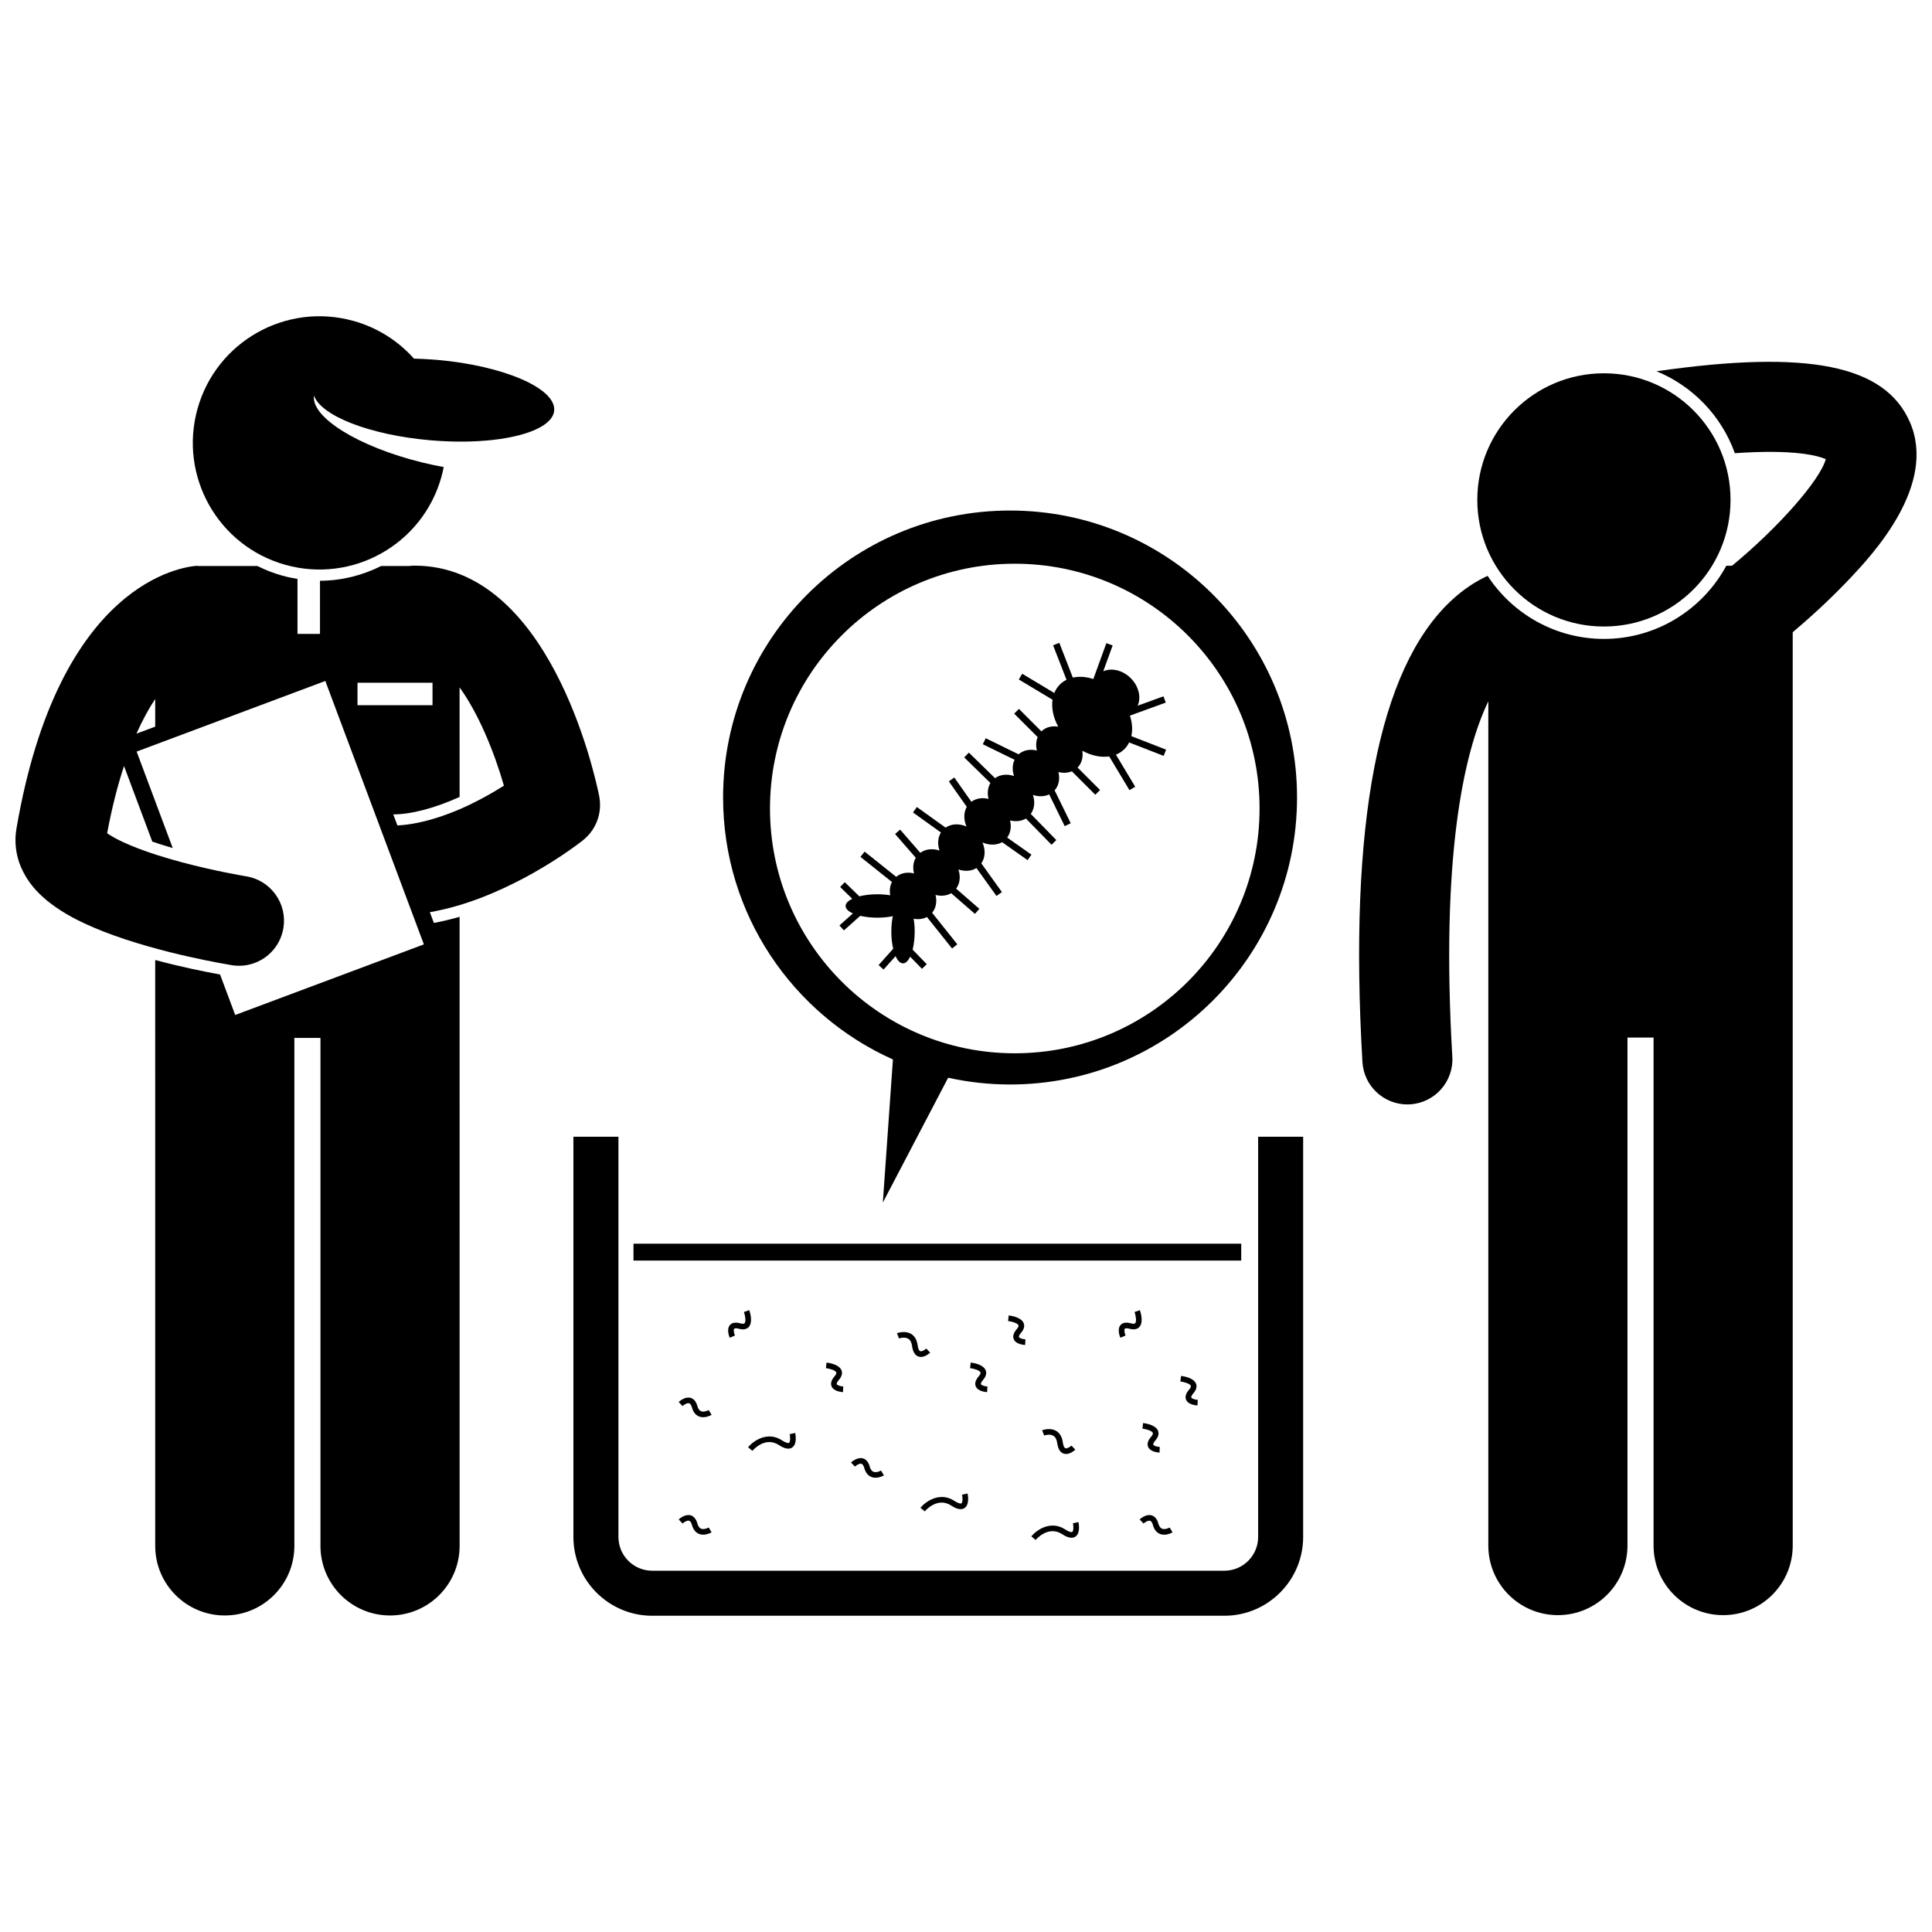 <?xml version="1.0" encoding="UTF-8"?>
<!-- Uploaded to: SVG Repo, www.svgrepo.com, Generator: SVG Repo Mixer Tools -->
<svg width="800px" height="800px" version="1.1" viewBox="144 144 512 512" xmlns="http://www.w3.org/2000/svg">
 <defs>
  <clipPath id="b">
   <path d="m504 239h147.9v334h-147.9z"/>
  </clipPath>
  <clipPath id="a">
   <path d="m148.09 293h155.91v280h-155.91z"/>
  </clipPath>
 </defs>
 <path d="m295.96 445.25v106.06c0 11.512 9.367 20.879 20.879 20.879h151.63c11.512 0 20.879-9.367 20.879-20.879v-106.06h-11.93v106.06c0 4.934-4.012 8.949-8.949 8.949h-151.63c-4.934 0-8.949-4.012-8.949-8.949v-106.06z"/>
 <path d="m311.88 473.59h161.06v4.473h-161.06z"/>
 <path d="m389.48 501.38c-0.402 0.371-1.191 0.852-1.605 0.703-0.316-0.113-0.57-0.684-0.688-1.562-0.195-1.438-0.785-2.457-1.75-3.031-1.617-0.961-3.641-0.207-3.727-0.176l0.531 1.395c0.012-0.008 1.441-0.523 2.434 0.062 0.555 0.328 0.902 0.984 1.035 1.949 0.207 1.516 0.77 2.449 1.672 2.769 0.223 0.078 0.449 0.113 0.668 0.113 1.203 0 2.309-1 2.453-1.133z"/>
 <path d="m412.66 498.92c0.574 1.332 2.613 1.492 3.016 1.512l0.07-1.488c-0.703-0.035-1.586-0.301-1.715-0.609-0.062-0.152 0.043-0.539 0.566-1.141 0.957-1.109 0.906-1.98 0.695-2.523-0.641-1.629-3.426-2.004-3.977-2.062l-0.16 1.48c1.008 0.109 2.527 0.562 2.746 1.129 0.117 0.297-0.223 0.754-0.434 0.996-0.871 1.012-1.145 1.922-0.809 2.707z"/>
 <path d="m402.59 511.41c0.574 1.332 2.613 1.492 3.016 1.512l0.07-1.488c-0.703-0.035-1.586-0.301-1.715-0.609-0.062-0.152 0.043-0.539 0.566-1.141 0.957-1.109 0.906-1.98 0.695-2.523-0.641-1.629-3.426-2.004-3.977-2.062l-0.16 1.48c1.008 0.109 2.527 0.562 2.746 1.129 0.117 0.297-0.223 0.754-0.434 0.996-0.871 1.012-1.145 1.922-0.809 2.707z"/>
 <path d="m364.38 511.41c0.574 1.332 2.613 1.492 3.016 1.512l0.07-1.488c-0.703-0.035-1.586-0.301-1.715-0.609-0.062-0.152 0.043-0.539 0.566-1.141 0.957-1.109 0.906-1.98 0.695-2.523-0.641-1.629-3.426-2.004-3.977-2.062l-0.16 1.48c1.008 0.109 2.527 0.562 2.746 1.129 0.117 0.297-0.223 0.754-0.434 0.996-0.871 1.012-1.145 1.922-0.809 2.707z"/>
 <path d="m339.84 496.14c1.418 0.391 2.18-0.039 2.574-0.461 1.191-1.281 0.328-3.953 0.145-4.477l-1.406 0.496c0.336 0.957 0.586 2.516 0.168 2.965-0.215 0.234-0.777 0.125-1.086 0.039-1.289-0.352-2.227-0.207-2.789 0.438-0.957 1.09-0.219 3.004-0.059 3.375l1.375-0.582c-0.273-0.648-0.41-1.559-0.191-1.809 0.102-0.129 0.504-0.191 1.27 0.016z"/>
 <path d="m443.36 496.14c1.414 0.391 2.18-0.039 2.574-0.461 1.191-1.281 0.328-3.953 0.145-4.477l-1.406 0.496c0.336 0.957 0.586 2.516 0.168 2.965-0.219 0.234-0.777 0.125-1.086 0.039-1.289-0.352-2.227-0.207-2.789 0.438-0.957 1.09-0.219 3.004-0.059 3.375l1.375-0.582c-0.273-0.648-0.41-1.559-0.191-1.809 0.102-0.129 0.504-0.191 1.27 0.016z"/>
 <path d="m331.82 517.68c-0.297 0.176-1.305 0.605-2.031 0.312-0.445-0.18-0.773-0.637-0.973-1.363-0.336-1.203-0.938-1.938-1.797-2.18-1.492-0.418-2.992 0.934-3.16 1.086l1.016 1.09c0.336-0.309 1.191-0.895 1.742-0.746 0.398 0.113 0.633 0.684 0.762 1.141 0.332 1.191 0.953 1.98 1.852 2.344 0.379 0.152 0.762 0.211 1.129 0.211 1.117 0 2.082-0.543 2.215-0.621z"/>
 <path d="m329.79 549.12c-0.445-0.18-0.773-0.637-0.973-1.363-0.336-1.203-0.938-1.938-1.797-2.18-1.492-0.418-2.992 0.934-3.16 1.086l1.016 1.09c0.336-0.309 1.191-0.895 1.742-0.746 0.398 0.113 0.633 0.684 0.762 1.141 0.332 1.191 0.953 1.98 1.852 2.344 0.379 0.152 0.762 0.211 1.129 0.211 1.117 0 2.082-0.543 2.215-0.621l-0.758-1.285c-0.293 0.184-1.301 0.617-2.027 0.324z"/>
 <path d="m448.78 547.02c0.398 0.113 0.633 0.684 0.762 1.141 0.332 1.191 0.953 1.98 1.852 2.344 0.379 0.152 0.762 0.211 1.129 0.211 1.117 0 2.082-0.543 2.215-0.621l-0.758-1.285c-0.297 0.176-1.305 0.605-2.031 0.312-0.445-0.18-0.773-0.637-0.973-1.363-0.336-1.203-0.938-1.938-1.797-2.18-1.492-0.418-2.992 0.934-3.16 1.086l1.016 1.09c0.34-0.301 1.203-0.883 1.746-0.734z"/>
 <path d="m350.43 526.96c0.562 0.367 2.277 1.484 3.516 0.633 1.336-0.918 0.891-3.359 0.789-3.84l-1.457 0.312c0.172 0.793 0.184 2.051-0.176 2.297-0.043 0.027-0.461 0.258-1.859-0.652-3.832-2.5-7.559 0.102-8.996 1.824l1.148 0.957c0.133-0.164 3.344-3.938 7.035-1.531z"/>
 <path d="m423.14 524.49c0.555 0.328 0.902 0.984 1.035 1.949 0.207 1.516 0.77 2.449 1.672 2.769 0.223 0.078 0.449 0.113 0.668 0.113 1.203 0 2.309-1 2.453-1.133l-1.02-1.09c-0.402 0.371-1.191 0.852-1.605 0.703-0.316-0.113-0.57-0.684-0.688-1.562-0.195-1.438-0.785-2.457-1.75-3.031-1.617-0.961-3.641-0.207-3.727-0.176l0.531 1.395c0.008-0.008 1.438-0.527 2.43 0.062z"/>
 <path d="m458.33 514.95c0.574 1.332 2.613 1.492 3.016 1.512l0.07-1.488c-0.703-0.035-1.586-0.301-1.715-0.609-0.062-0.152 0.043-0.539 0.566-1.141 0.957-1.109 0.906-1.98 0.695-2.523-0.641-1.629-3.426-2.004-3.977-2.062l-0.16 1.48c1.008 0.109 2.527 0.562 2.746 1.129 0.117 0.297-0.223 0.754-0.434 0.996-0.871 1.012-1.145 1.922-0.809 2.707z"/>
 <path d="m450.9 523.19c-0.641-1.629-3.426-2.004-3.977-2.062l-0.16 1.48c1.008 0.109 2.527 0.562 2.746 1.129 0.117 0.297-0.223 0.754-0.434 0.996-0.875 1.008-1.148 1.922-0.809 2.707 0.574 1.332 2.613 1.492 3.016 1.512l0.07-1.488c-0.703-0.035-1.586-0.301-1.715-0.609-0.062-0.152 0.043-0.539 0.566-1.141 0.957-1.109 0.91-1.984 0.695-2.523z"/>
 <path d="m375.46 534.03c-0.445-0.18-0.773-0.637-0.973-1.363-0.336-1.203-0.938-1.938-1.797-2.18-1.488-0.414-2.992 0.934-3.16 1.086l1.016 1.09c0.336-0.309 1.195-0.898 1.742-0.746 0.398 0.113 0.633 0.684 0.762 1.141 0.332 1.191 0.953 1.98 1.852 2.344 0.379 0.152 0.762 0.211 1.129 0.211 1.117 0 2.082-0.543 2.215-0.621l-0.758-1.285c-0.293 0.184-1.301 0.617-2.027 0.324z"/>
 <path d="m396.11 543c0.562 0.367 2.277 1.484 3.516 0.633 1.336-0.918 0.891-3.359 0.789-3.84l-1.457 0.312c0.172 0.793 0.184 2.051-0.176 2.297-0.043 0.027-0.461 0.258-1.859-0.652-3.832-2.5-7.559 0.102-8.996 1.824l1.148 0.957c0.133-0.164 3.344-3.938 7.035-1.531z"/>
 <path d="m417.31 551.15 1.148 0.957c0.133-0.16 3.344-3.938 7.035-1.531 0.562 0.367 2.277 1.484 3.516 0.633 1.336-0.918 0.891-3.359 0.789-3.84l-1.457 0.312c0.172 0.793 0.184 2.051-0.176 2.297-0.043 0.027-0.461 0.258-1.859-0.652-3.832-2.5-7.559 0.098-8.996 1.824z"/>
 <g clip-path="url(#b)">
  <path d="m505.06 425.45c0.371 6.34 5.629 11.234 11.898 11.234 0.234 0 0.473-0.008 0.707-0.02 6.578-0.383 11.598-6.031 11.215-12.609-3.066-52.406 2.871-80.34 9.539-94.203v223.74c0 10.188 8.258 18.438 18.438 18.438 10.184 0 18.441-8.25 18.441-18.438v-134.62h6.914v134.62c0 10.188 8.258 18.438 18.438 18.438 10.184 0 18.441-8.25 18.441-18.438l-0.004-242.04c3.906-3.297 9.715-8.457 15.285-14.379 5.715-6.074 23.102-24.559 15.75-41.352-6.602-15.07-26.883-19.215-67.125-13.434 9.633 3.953 17.23 11.871 20.754 21.715 15.746-1.09 21.969 0.637 24.102 1.582-1.562 5.621-12.59 18.141-24.844 28.242h-1.516c-6.231 11.535-18.43 19.391-32.434 19.391-12.887 0-24.242-6.656-30.824-16.707-3.059 1.398-6.391 3.508-9.754 6.664-19.227 18.062-27.105 59.172-23.422 122.18z"/>
 </g>
 <path d="m602.61 276.48c0 18.531-15.023 33.555-33.555 33.555s-33.555-15.023-33.555-33.555 15.023-33.555 33.555-33.555 33.555 15.023 33.555 33.555"/>
 <path d="m395.27 429.61c5.285 1.164 10.77 1.793 16.406 1.793 42.004 0 76.051-34.051 76.051-76.055 0-42.004-34.051-76.051-76.051-76.051-42.004 0-76.051 34.051-76.051 76.051 0 30.941 18.484 57.543 45.008 69.422l-2.672 37.918zm-47.215-71.348c0-35.828 29.043-64.871 64.871-64.871s64.871 29.043 64.871 64.871-29.043 64.871-64.871 64.871c-35.824 0-64.871-29.043-64.871-64.871z"/>
 <path d="m383.3 399.3c0.715 0 1.371-0.664 1.898-1.77l3.133 3.219 1.27-1.234-3.746-3.852c0.348-1.355 0.547-3 0.547-4.773 0-1.219-0.098-2.371-0.27-3.414 1.254 0.227 2.484 0.086 3.519-0.457l6.66 8.344 1.387-1.105-6.672-8.363c1.043-1.262 1.332-2.988 0.902-4.723 1.477 0.367 2.961 0.234 4.148-0.465l6.297 5.481 1.164-1.336-6.152-5.356c1.027-1.383 1.215-3.254 0.605-5.078 1.691 0.566 3.438 0.465 4.781-0.375l5.309 7.398 1.438-1.031-5.461-7.613c1.062-1.512 1.141-3.586 0.312-5.531 1.805 0.77 3.727 0.773 5.203-0.078l6.75 4.754 1.02-1.449-6.434-4.531c0.926-1.246 1.172-2.887 0.762-4.543 1.5 0.371 3.008 0.227 4.207-0.5l6.789 6.949 1.27-1.238-6.773-6.934c0.996-1.375 1.172-3.231 0.57-5.031 1.504 0.504 3.035 0.461 4.309-0.141l4.117 8.418 1.59-0.777-4.262-8.711c1.129-1.27 1.445-3.059 1-4.848 1.246 0.309 2.484 0.242 3.559-0.203l6.219 6.219 1.254-1.254-5.953-5.953c1.129-1.148 1.52-2.781 1.254-4.457 2.391 1.301 4.918 1.832 7.133 1.508l5.363 8.938 1.52-0.91-5.102-8.5c0.84-0.34 1.602-0.828 2.254-1.48 0.516-0.516 0.922-1.113 1.242-1.754l9.152 3.555 0.641-1.652-9.207-3.574c0.375-1.668 0.242-3.551-0.379-5.438l9.5-3.453-0.605-1.664-6.844 2.488c0.969-2.188 0.32-5.141-1.828-7.293-2.152-2.152-5.102-2.797-7.289-1.828l2.488-6.844-1.664-0.605-3.453 9.5c-1.891-0.621-3.769-0.754-5.438-0.379l-3.574-9.207-1.652 0.641 3.555 9.152c-0.645 0.32-1.234 0.723-1.754 1.242-0.648 0.648-1.141 1.414-1.48 2.254l-8.5-5.102-0.91 1.52 8.938 5.363c-0.32 2.215 0.207 4.742 1.508 7.133-1.676-0.266-3.312 0.125-4.457 1.254l-5.953-5.953-1.254 1.254 6.219 6.219c-0.445 1.074-0.512 2.312-0.203 3.559-1.789-0.445-3.574-0.129-4.848 1l-8.711-4.262-0.777 1.59 8.418 4.117c-0.602 1.27-0.645 2.805-0.141 4.309-1.805-0.605-3.656-0.43-5.031 0.57l-6.934-6.773-1.238 1.27 6.949 6.789c-0.727 1.199-0.875 2.703-0.5 4.207-1.652-0.41-3.297-0.164-4.543 0.762l-4.531-6.43-1.449 1.02 4.754 6.75c-0.852 1.477-0.848 3.398-0.078 5.203-1.945-0.828-4.016-0.75-5.531 0.312l-7.609-5.461-1.031 1.438 7.398 5.309c-0.84 1.348-0.941 3.09-0.375 4.781-1.824-0.609-3.699-0.422-5.078 0.605l-5.356-6.152-1.336 1.164 5.481 6.297c-0.699 1.188-0.832 2.672-0.465 4.148-1.734-0.43-3.461-0.141-4.723 0.902l-8.363-6.672-1.105 1.387 8.344 6.66c-0.543 1.035-0.684 2.266-0.457 3.519-1.043-0.172-2.195-0.27-3.414-0.27-1.773 0-3.418 0.203-4.773 0.547l-3.852-3.746-1.234 1.27 3.219 3.133c-1.105 0.523-1.77 1.18-1.77 1.898 0 0.75 0.727 1.438 1.93 1.977l-3.562 3.18 1.18 1.32 4.332-3.867c1.309 0.309 2.859 0.492 4.531 0.492 1.488 0 2.883-0.145 4.094-0.391-0.25 1.211-0.391 2.606-0.391 4.094 0 1.672 0.184 3.223 0.492 4.531l-3.867 4.332 1.32 1.18 3.18-3.562c0.527 1.199 1.215 1.926 1.969 1.926z"/>
 <g clip-path="url(#a)">
  <path d="m196.35 294.02-0.008-0.09c-3.731 0.227-36.777 4.117-47.988 69.699-0.578 3.375-0.176 6.856 1.16 10.066 0.008 0.016 0.012 0.031 0.02 0.051v-0.004c1.727 4.031 4.305 6.731 6.871 8.879 3.293 2.688 6.84 4.66 10.539 6.348 1.406 0.641 2.832 1.246 4.281 1.824 15.59 6.078 33.801 8.891 34.215 8.992 0.645 0.105 1.281 0.156 1.91 0.156 5.75 0 10.816-4.168 11.762-10.035 1.047-6.504-3.375-12.629-9.879-13.676h-0.004s-0.516-0.086-1.582-0.277c-3.723-0.66-13.496-2.594-22.289-5.445-3.309-1.059-6.473-2.273-8.992-3.461-0.812-0.383-1.562-0.766-2.223-1.141-0.695-0.387-1.285-0.762-1.754-1.09 1.293-6.887 2.816-12.777 4.477-17.812l7.492 20.02c0.629 0.219 1.262 0.434 1.91 0.645 1.16 0.375 2.336 0.734 3.508 1.074l-9.566-25.566 50.004-18.711 26.117 69.805-50 18.707-4.012-10.723c-4.461-0.812-10.59-2.074-17.191-3.848l0.004 155.27c0 10.188 8.258 18.438 18.438 18.438 10.184 0 18.441-8.25 18.441-18.438v-134.62h6.914v134.62c0 10.188 8.258 18.438 18.438 18.438 10.184 0 18.441-8.25 18.441-18.438l-0.008-166.71c-2.188 0.629-4.457 1.18-6.816 1.617l-1.062-2.84c9.785-1.723 18.395-5.578 25.242-9.203 0.828-0.445 1.621-0.887 2.398-1.328 7.707-4.371 12.641-8.305 12.988-8.574 0.023-0.02 0.047-0.043 0.07-0.062 0.211-0.172 0.41-0.352 0.605-0.539 0.098-0.09 0.195-0.176 0.289-0.27 0.168-0.168 0.32-0.344 0.48-0.52 0.109-0.121 0.223-0.238 0.324-0.363 0.121-0.148 0.234-0.309 0.348-0.461 0.117-0.16 0.242-0.316 0.352-0.48 0.098-0.145 0.18-0.297 0.27-0.445 0.109-0.18 0.223-0.355 0.32-0.539 0.105-0.199 0.195-0.402 0.293-0.609 0.062-0.141 0.137-0.273 0.195-0.414 0.141-0.332 0.262-0.668 0.371-1.012 0.004-0.016 0.012-0.031 0.016-0.047 0.316-1.012 0.492-2.074 0.527-3.16 0.004-0.082 0.012-0.168 0.012-0.254 0.004-0.227-0.012-0.457-0.023-0.688-0.008-0.172-0.012-0.348-0.023-0.52-0.016-0.164-0.043-0.332-0.062-0.496-0.031-0.238-0.062-0.477-0.105-0.711-0.008-0.035-0.008-0.07-0.016-0.105-1.27-6.246-13.402-61.039-48.938-61.039-0.492 0-0.973 0.039-1.445 0.094h-7.398c-4.934 2.484-10.449 3.891-16.207 3.91v14.086h-5.965v-14.574c-1.355-0.223-2.707-0.5-4.035-0.871-2.297-0.645-4.496-1.504-6.586-2.551l-15.559 0.004c-0.102 0.004-0.203 0.02-0.305 0.02zm-11.219 42.547-4.973 1.859c1.633-3.66 3.316-6.699 4.969-9.188zm86.078 19.301c-6.609 3.531-14.941 6.57-21.895 6.879l-1.094-2.922c4.809-0.008 11.164-1.715 17.578-4.629l-0.004-29.035c4.953 6.859 9.113 16.875 11.75 26.051-0.805 0.508-1.664 1.035-2.586 1.574-1.168 0.688-2.426 1.391-3.75 2.082zm-32.469-30.941h19.883v5.965h-19.883z"/>
 </g>
 <path d="m237.71 229.06c-17.844-5-36.363 5.414-41.363 23.258-5 17.848 5.414 36.363 23.258 41.363 17.848 5 36.367-5.414 41.363-23.262 0.246-0.883 0.445-1.766 0.617-2.648-1.879-0.34-3.801-0.742-5.754-1.223-16.879-4.152-29.488-12.004-28.613-17.715 1.82 5.336 14.723 10.441 30.773 11.84 12.113 1.055 22.848-0.273 28.551-3.117 2.602-1.297 4.16-2.906 4.32-4.75 0.512-5.879-13.375-11.895-31.016-13.434-0.727-0.062-1.438-0.105-2.152-0.152-1.352-0.09-2.688-0.152-3.996-0.184-4.121-4.625-9.57-8.18-15.988-9.977z"/>
</svg>